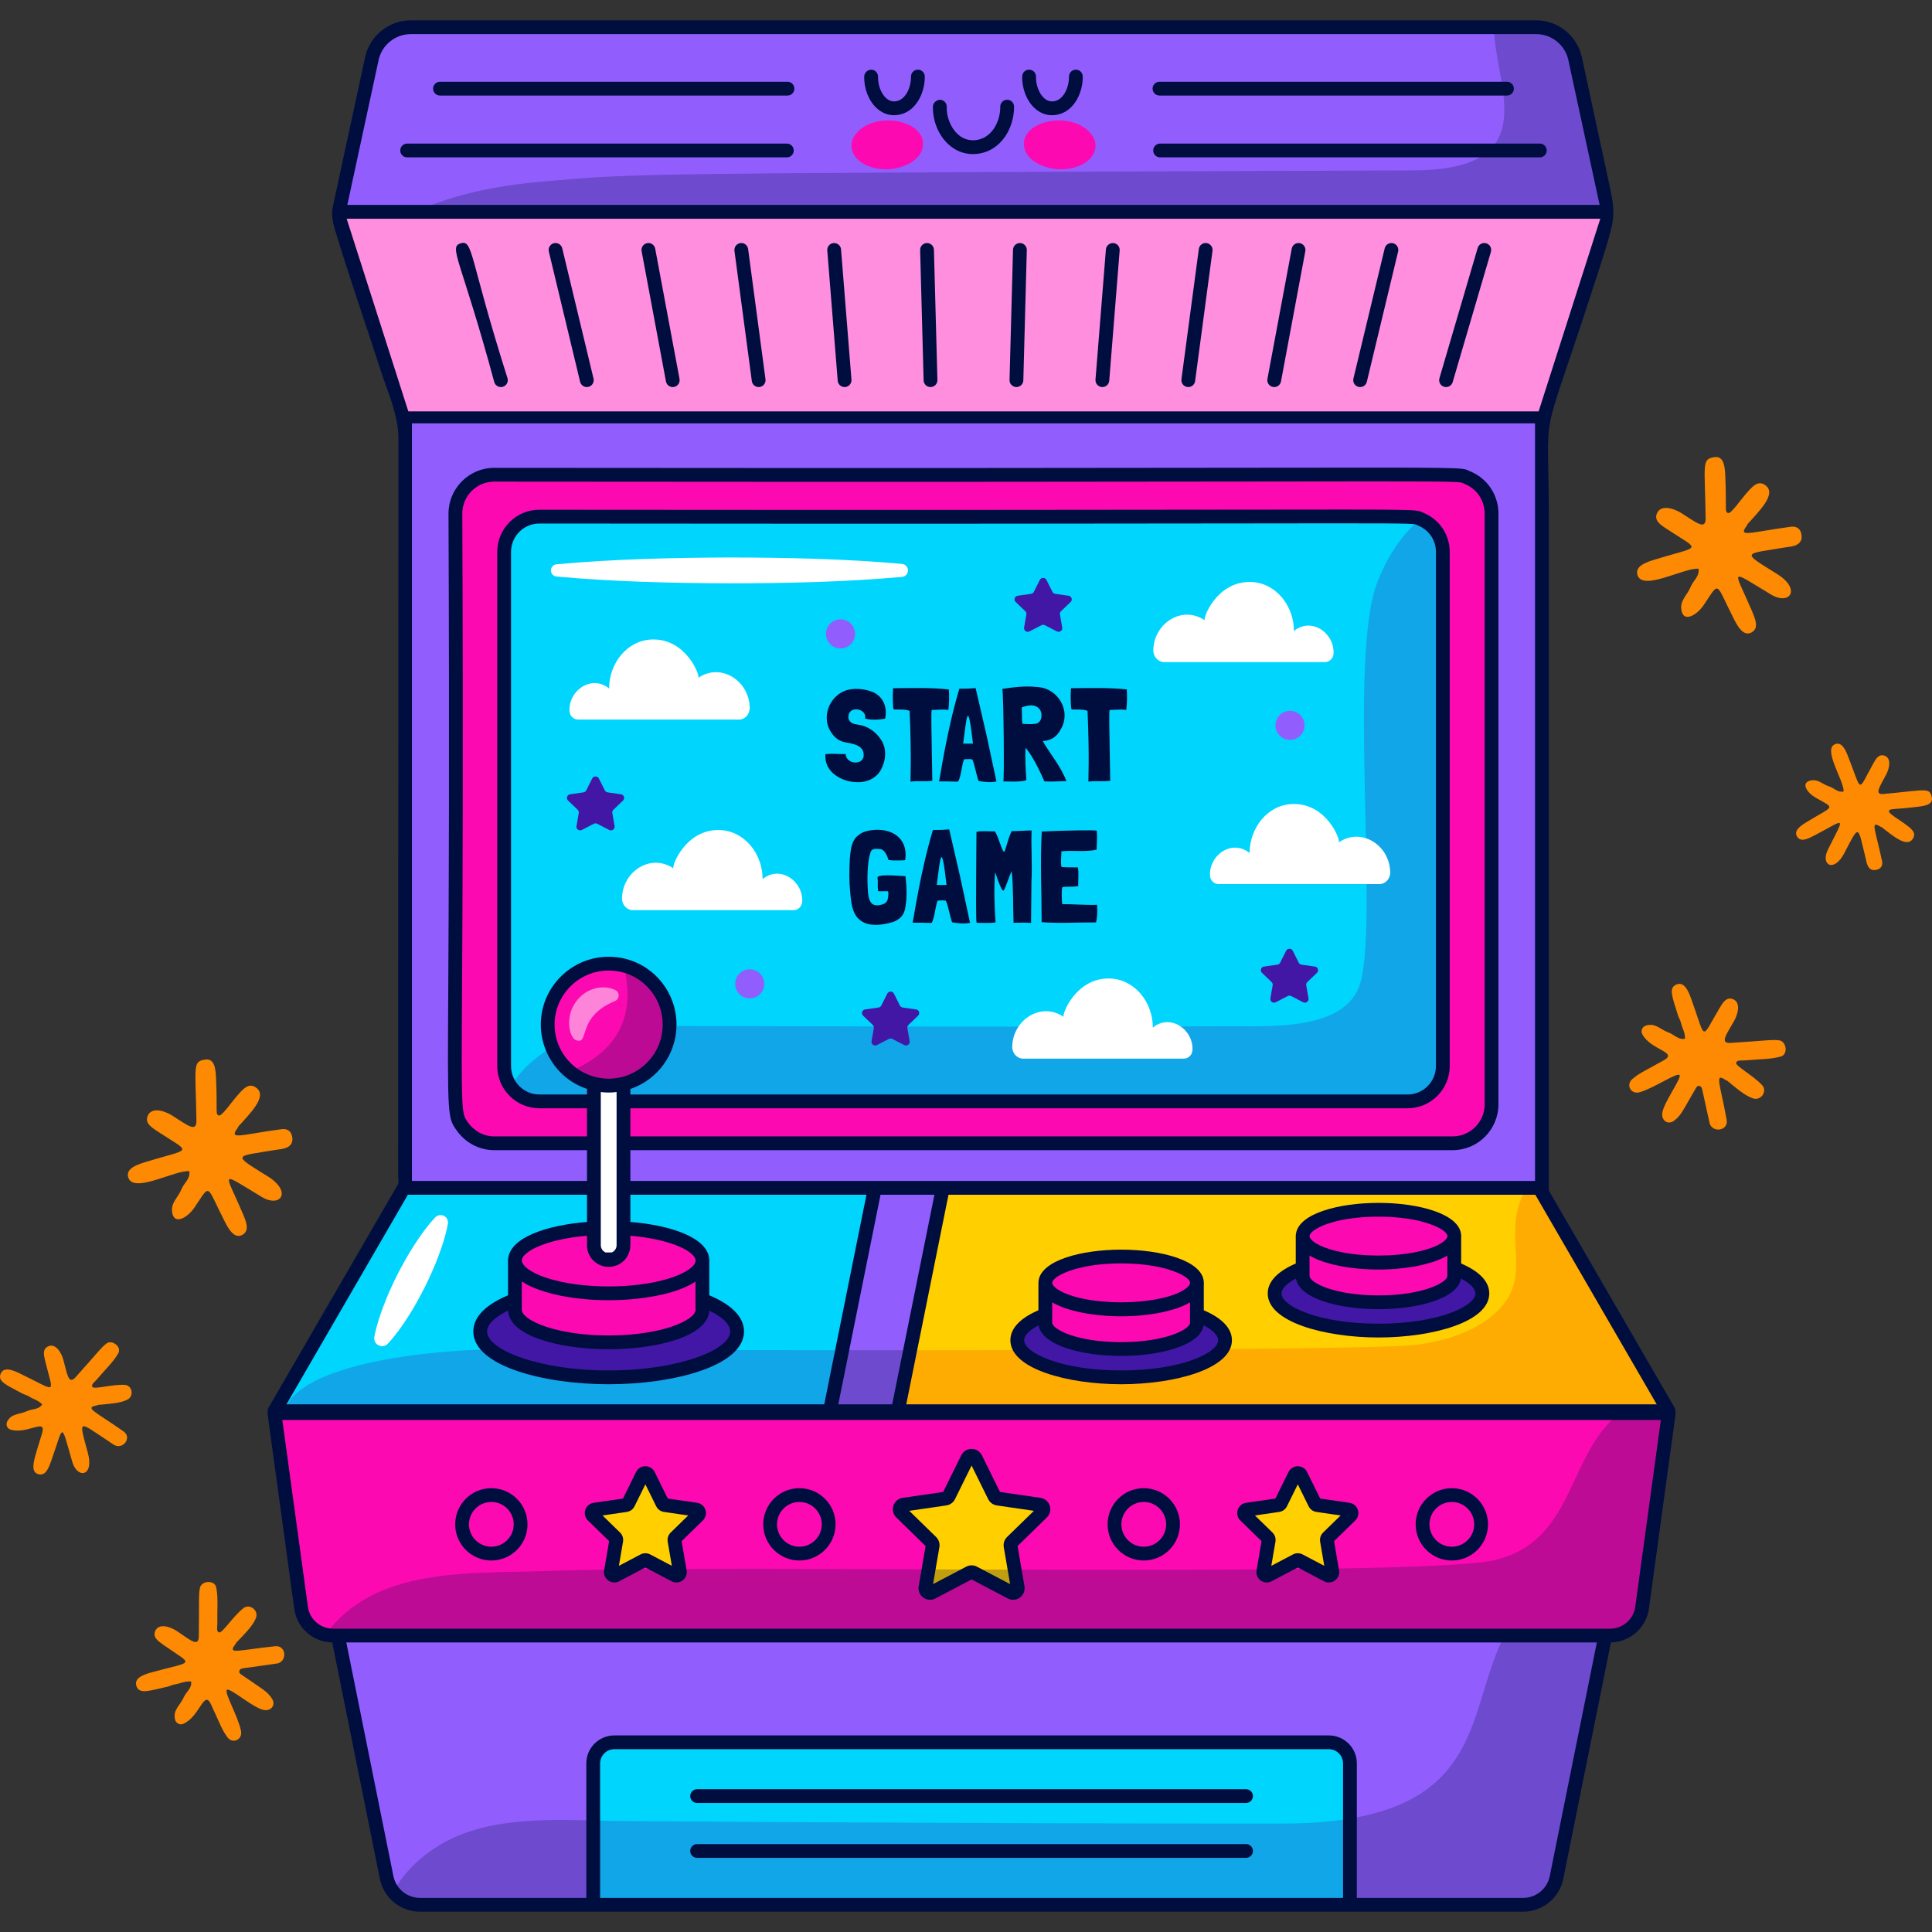 <?xml version="1.0" encoding="UTF-8"?>
<!-- Generator: Adobe Illustrator 25.3.1, SVG Export Plug-In . SVG Version: 6.00 Build 0)  -->
<svg xmlns="http://www.w3.org/2000/svg" xmlns:xlink="http://www.w3.org/1999/xlink" version="1.1" id="Capa_1" x="0px" y="0px" viewBox="0 0 512 512" style="enable-background:new 0 0 512 512;" xml:space="preserve" width="512" height="512">
<rect x="0" y="0" width="512" height="512" fill="#333333" stroke="none"/>
<g>
	<g>
		<g>
			<g>
				<polygon style="fill:#FFCF00;" points="442.218,373.988 72.742,373.988 107.036,314.791 407.925,314.791 408.625,315.992           "/>
				<g>
					<polygon style="fill:#915EFD;" points="241.204,357.828 249.866,314.79 107.039,314.79 72.732,373.987 237.935,373.987             "/>
					<polygon style="fill:#915EFD;" points="407.925,314.782 408.625,315.992 408.625,111.277 107.336,111.277 107.336,314.782             "/>
					<path style="fill:#915EFD;" d="M102.469,497.573c0.291,1.392,0.894,2.681,1.725,3.741c1.642,2.141,4.239,3.47,7.086,3.47h292.4       c4.281,0,7.959-3.013,8.812-7.211l12.968-64.34H89.501L102.469,497.573z"/>
					<path style="fill:#915EFD;" d="M417.414,15.523c-1.041-4.845-5.345-8.308-10.29-8.308H108.837       c-4.945,0-9.249,3.463-10.29,8.308l-8.768,40.619h336.403L417.414,15.523z"/>
				</g>
				<g>
					<polygon style="fill:#00D5FE;" points="223.193,357.828 231.856,314.79 107.039,314.79 72.732,373.987 219.925,373.987             "/>
					<path style="fill:#00D5FE;" d="M352.17,461.731H162.807c-3.108,0-5.6,2.491-5.6,5.577v37.484h200.539v-37.484       C357.747,464.222,355.256,461.731,352.17,461.731z"/>
					<path style="fill:#00D5FE;" d="M384.75,396.209c-4.284,0-7.757,3.473-7.757,7.758c0,4.284,3.473,7.757,7.757,7.757       c4.284,0,7.758-3.473,7.758-7.757C392.508,399.682,389.034,396.209,384.75,396.209z"/>
					<path style="fill:#00D5FE;" d="M303.111,411.724c4.284,0,7.758-3.473,7.758-7.757c0-4.284-3.473-7.758-7.758-7.758       c-4.284,0-7.758,3.473-7.758,7.758C295.354,408.251,298.827,411.724,303.111,411.724z"/>
					<path style="fill:#00D5FE;" d="M204.091,403.966c0,4.284,3.473,7.757,7.758,7.757c4.284,0,7.757-3.473,7.757-7.757       c0-4.284-3.473-7.758-7.757-7.758C207.565,396.209,204.091,399.682,204.091,403.966z"/>
					<path style="fill:#00D5FE;" d="M130.21,396.209c-4.284,0-7.758,3.473-7.758,7.758c0,4.284,3.473,7.757,7.758,7.757       c4.284,0,7.757-3.473,7.757-7.757C137.968,399.682,134.495,396.209,130.21,396.209z"/>
				</g>
				<g>
					<path style="fill:#FC09B2;" d="M229.334,43.661c5.987,2.945,13.59,0.106,14.947-3.755c2.791-7.944-12.832-11.183-17.802-3.979       C224.788,38.377,225.578,41.813,229.334,43.661z"/>
					<path style="fill:#FC09B2;" d="M286.627,43.661c3.756-1.847,4.546-5.283,2.855-7.735c-4.97-7.204-20.593-3.964-17.802,3.979       C273.037,43.767,280.64,46.606,286.627,43.661z"/>
					<path style="fill:#FC09B2;" d="M72.723,374.488l7.067,51.589c0.28,2.082,1.301,3.904,2.763,5.185       c1.041,0.941,2.302,1.602,3.704,1.942c0.641,0.16,1.301,0.24,1.982,0.24h338.485c4.264,0,7.868-3.143,8.448-7.367l7.067-51.589       H72.723z"/>
				</g>
				<polygon style="fill:#FF8EDE;" points="426.603,56.122 409.086,110.855 106.875,110.855 106.375,109.273 89.358,56.122     "/>
				<g>
					<path style="fill:#FFCF00;" d="M258.581,386.482l4.933,9.995c0.179,0.362,0.525,0.613,0.924,0.672l11.03,1.603       c1.007,0.146,1.409,1.384,0.681,2.094l-7.981,7.78c-0.289,0.282-0.422,0.689-0.353,1.087l1.884,10.986       c0.172,1.003-0.881,1.768-1.781,1.294l-9.866-5.187c-0.358-0.188-0.785-0.188-1.143,0l-9.866,5.187       c-0.901,0.474-1.954-0.291-1.781-1.294l1.884-10.986c0.068-0.398-0.064-0.804-0.353-1.087l-7.982-7.78       c-0.729-0.71-0.326-1.948,0.681-2.094l11.03-1.603c0.4-0.058,0.746-0.309,0.924-0.672l4.933-9.995       C256.83,385.569,258.131,385.569,258.581,386.482z"/>
					<path style="fill:#FFCF00;" d="M344.753,390.9l3.686,7.469c0.134,0.271,0.392,0.458,0.691,0.502l8.243,1.198       c0.752,0.109,1.053,1.034,0.508,1.565l-5.965,5.814c-0.216,0.211-0.315,0.514-0.264,0.812l1.408,8.21       c0.129,0.75-0.658,1.321-1.331,0.967l-7.372-3.876c-0.267-0.14-0.587-0.14-0.854,0l-7.373,3.876       c-0.673,0.354-1.46-0.218-1.331-0.967l1.408-8.21c0.051-0.298-0.048-0.601-0.264-0.812l-5.964-5.814       c-0.545-0.531-0.244-1.456,0.508-1.565l8.243-1.198c0.299-0.044,0.557-0.231,0.691-0.502l3.686-7.469       C343.444,390.218,344.417,390.218,344.753,390.9z"/>
					<path style="fill:#FFCF00;" d="M171.852,390.9l3.686,7.469c0.134,0.271,0.392,0.458,0.691,0.502l8.243,1.198       c0.753,0.109,1.053,1.034,0.508,1.565l-5.964,5.814c-0.216,0.211-0.315,0.514-0.264,0.812l1.408,8.21       c0.129,0.75-0.658,1.321-1.331,0.967l-7.373-3.876c-0.267-0.14-0.586-0.14-0.854,0l-7.373,3.876       c-0.673,0.354-1.46-0.218-1.331-0.967l1.408-8.21c0.051-0.298-0.048-0.601-0.264-0.812l-5.965-5.814       c-0.545-0.531-0.244-1.456,0.508-1.565l8.243-1.198c0.299-0.044,0.557-0.231,0.691-0.502l3.686-7.469       C170.543,390.218,171.516,390.218,171.852,390.9z"/>
				</g>
				<g style="opacity:0.5;">
					<path style="fill:#FD8A02;" d="M442.223,373.987H237.935l3.268-16.159c62.1-0.023,125.891-0.412,133.937-1.417       c7.611-0.937,16.159-3.497,21.828-9.097c7.977-7.862,3.245-16.137,4.982-25.667c0.526-2.88,1.531-5.12,2.903-6.857h3.063       l0.708,1.212L442.223,373.987z"/>
				</g>
				<path style="fill:#FFFFFF;" d="M118.698,324.33c-0.568,3.029-1.497,5.875-2.553,8.657c-1.033,2.794-2.281,5.479-3.57,8.144      c-1.358,2.63-2.762,5.236-4.379,7.735c-1.594,2.51-3.318,4.955-5.407,7.215c-0.782,0.847-2.102,0.899-2.949,0.117      c-0.549-0.507-0.763-1.243-0.633-1.927c0.581-3.022,1.526-5.861,2.601-8.633c1.052-2.784,2.318-5.46,3.629-8.113      c1.38-2.619,2.802-5.216,4.437-7.705c1.613-2.501,3.353-4.937,5.455-7.191c0.74-0.794,1.984-0.837,2.777-0.097      C118.614,323.004,118.812,323.695,118.698,324.33z"/>
				<g style="opacity:0.25;">
					<g>
						<path style="fill:#4217A6;" d="M357.747,481.936v22.856H157.208v-22.353c2.537,0.068,5.051,0.137,7.497,0.159        c94.761,0.663,145.913,0.663,175.077,0.663C346.707,483.262,352.627,482.805,357.747,481.936z"/>
					</g>
					<g>
						<path style="fill:#4217A6;" d="M223.193,357.828l-3.269,16.159H75.36c3.725-12.776,39.541-16.662,61.003-16.479        C155.951,357.668,188.406,357.805,223.193,357.828z"/>
					</g>
				</g>
				<g style="opacity:0.25;">
					<g>
						<path style="fill:#000E3F;" d="M426.182,56.142H110.159c11.171-5.205,23.242-7.167,35.614-8.208        c23.383-1.981,19.278-1.981,228.86-2.782c35.234-0.14,21.32-22.762,21.3-37.936h11.191c4.945,0,9.249,3.463,10.29,8.308        L426.182,56.142z"/>
					</g>
					<g>
						<path style="fill:#000E3F;" d="M425.469,433.229l-12.982,64.34c-0.846,4.206-4.525,7.222-8.799,7.222h-45.941v-22.856        c35.632-5.873,31.472-30.512,41.072-48.706H425.469z"/>
					</g>
					<g>
						<path style="fill:#000E3F;" d="M157.208,482.439v22.353H111.29c-2.857,0-5.463-1.348-7.086-3.474        c3.931-7.154,11.154-12.685,18.902-15.496C133.62,481.959,145.802,482.188,157.208,482.439z"/>
					</g>
					<g>
						<path style="fill:#000E3F;" d="M442.238,374.488l-7.067,51.589c-0.581,4.224-4.184,7.367-8.448,7.367H88.237        c-0.681,0-1.341-0.08-1.982-0.24c13.153-18.138,38.337-16.116,59.077-16.877c48.807-1.822,231.503,1.962,251.161-2.963        c20.78-5.225,18.838-27.586,32.311-38.497c0.16-0.12,0.32-0.26,0.48-0.38H442.238z"/>
					</g>
					<g>
						<polygon style="fill:#000E3F;" points="241.204,357.828 237.935,373.987 219.925,373.987 223.193,357.828       "/>
					</g>
				</g>
			</g>
			<g>
				<path style="fill:#000E3F;" d="M444.004,374.145c0.033-0.37-0.011-0.742-0.203-1.075l-33.347-57.57      c-0.008-28.349,0.001-157.395,0.007-177.177c0.011-33.356-2.77-17.319,11.107-60.169c1.837-5.674,3.804-11.343,5.311-17.117      c1.117-4.282,0.702-7.084-0.203-11.279c-1.634-7.568-5.847-27.085-7.289-33.764c-0.062-0.285-0.123-0.571-0.185-0.856      c-1.213-5.652-6.293-9.752-12.078-9.752H108.838c-5.784,0-10.863,4.1-12.079,9.75c0,0-8.474,39.252-8.555,39.631      c-0.588,2.722,0.295,5.246,1.093,7.854c3.636,11.865,7.723,23.6,11.54,35.408c1.938,5.995,4.782,11.988,4.751,18.317      c-0.014,2.758-0.083,189.619-0.081,195.373c0,0.418,0.237,1.73,0.001,2.099c-0.015,0.022-0.041,0.031-0.055,0.054l-7.967,13.753      L71.149,373.07c-0.198,0.343-0.236,0.727-0.195,1.108c-0.032,0.184-0.069,0.369-0.043,0.557l7.065,51.585      c0.332,2.46,1.528,4.703,3.349,6.299c1.276,1.152,2.789,1.948,4.484,2.359c0.722,0.181,1.474,0.269,2.234,0.283l12.635,62.687      c0.345,1.647,1.062,3.201,2.064,4.48c2.01,2.62,5.202,4.185,8.538,4.185H403.68c5.124,0,9.583-3.649,10.604-8.678l12.632-62.68      c5.063-0.097,9.374-3.893,10.065-8.93l7.068-51.589C444.077,374.536,444.041,374.339,444.004,374.145z M247.632,316.618      L236.44,372.16h-14.281l11.193-55.542H247.632z M249.866,312.962h-18.01H109.164V112.185h297.634v200.777H249.866z       M108.092,316.618h121.53L218.43,372.16H75.915l24.699-42.638L108.092,316.618z M240.169,372.16l11.193-55.542h155.511      l32.172,55.542H240.169z M100.335,15.907c0.855-3.978,4.431-6.864,8.503-6.864h298.286c4.072,0,7.648,2.886,8.502,6.866      l8.287,38.384H92.048L100.335,15.907z M91.871,57.969h332.22l-16.34,51.058H108.215L91.871,57.969z M355.919,502.957H159.035      v-35.648c0-2.067,1.692-3.75,3.772-3.75H352.17c2.067,0,3.749,1.683,3.749,3.75V502.957z M410.699,497.209      c-0.676,3.33-3.628,5.748-7.02,5.748h-44.105v-35.648c0-4.084-3.321-7.406-7.405-7.406H162.807      c-4.096,0-7.428,3.321-7.428,7.406v35.648h-44.098c-2.206,0-4.312-1.031-5.648-2.772c-0.668-0.853-1.144-1.884-1.371-2.973      l-12.484-61.939h331.404L410.699,497.209z M433.359,425.829c-0.453,3.299-3.306,5.788-6.636,5.788H88.237      c-0.528,0-1.045-0.063-1.551-0.19c-1.11-0.27-2.089-0.781-2.928-1.54c-1.177-1.031-1.944-2.471-2.157-4.058l-6.782-49.513      h365.324L433.359,425.829z"/>
				<path style="fill:#000E3F;" d="M330.217,474.152H184.744c-1.01,0-1.828,0.819-1.828,1.828c0,1.009,0.818,1.828,1.828,1.828      h145.473c1.01,0,1.828-0.819,1.828-1.828C332.045,474.972,331.227,474.152,330.217,474.152z"/>
				<path style="fill:#000E3F;" d="M330.217,488.701H184.744c-1.01,0-1.828,0.819-1.828,1.828c0,1.009,0.818,1.828,1.828,1.828      h145.473c1.01,0,1.828-0.819,1.828-1.828C332.045,489.52,331.227,488.701,330.217,488.701z"/>
				<path style="fill:#000E3F;" d="M245.29,409.714l-1.83,10.676c-0.197,1.154,0.268,2.299,1.216,2.988      c0.948,0.688,2.18,0.777,3.218,0.232l9.587-5.04l9.586,5.04c0.451,0.237,0.939,0.355,1.424,0.355      c0.63,0,1.258-0.199,1.794-0.587c0.948-0.69,1.414-1.834,1.216-2.988l-1.83-10.676l7.756-7.56      c0.839-0.819,1.135-2.022,0.771-3.136c-0.364-1.114-1.309-1.909-2.466-2.076l-10.719-1.558l-4.792-9.712      c-0.518-1.049-1.567-1.703-2.739-1.703h-0.001c-1.172,0-2.222,0.652-2.741,1.703l-4.792,9.712l-10.715,1.558      c-1.16,0.167-2.106,0.962-2.47,2.076c-0.364,1.114-0.068,2.317,0.772,3.138L245.29,409.714z M250.785,398.957      c0.995-0.145,1.855-0.77,2.3-1.67l4.394-8.904l4.397,8.908c0.446,0.897,1.307,1.52,2.299,1.665l9.825,1.429l-7.113,6.933      c-0.718,0.703-1.045,1.714-0.875,2.701l1.678,9.788l-8.791-4.623c-0.892-0.464-1.954-0.466-2.841,0.002l-8.789,4.621      l1.679-9.788c0.17-0.986-0.157-1.998-0.878-2.705l-7.11-6.928L250.785,398.957z"/>
				<path style="fill:#000E3F;" d="M334.325,408.423l-1.327,7.736c-0.179,1.038,0.239,2.067,1.091,2.687      c0.481,0.348,1.045,0.527,1.611,0.527c0.437,0,0.876-0.105,1.281-0.319l6.948-3.652l6.947,3.652      c0.932,0.491,2.04,0.415,2.892-0.208c0.853-0.618,1.272-1.647,1.095-2.687l-1.328-7.736l5.622-5.482      c0.753-0.734,1.02-1.812,0.694-2.815c-0.325-1-1.174-1.716-2.215-1.868l-7.77-1.129l-3.475-7.04      c-0.465-0.942-1.407-1.529-2.46-1.529c-0.001,0-0.001,0-0.002,0c-1.051,0-1.994,0.585-2.462,1.529l-3.474,7.04l-7.769,1.129      c-1.041,0.152-1.891,0.868-2.217,1.871c-0.326,1-0.059,2.078,0.694,2.815L334.325,408.423z M338.988,400.681      c0.898-0.127,1.674-0.69,2.074-1.502l2.869-5.814l2.866,5.805c0.399,0.819,1.176,1.384,2.071,1.511l6.416,0.933l-4.638,4.522      c-0.651,0.629-0.947,1.54-0.795,2.435l1.096,6.388l-5.738-3.016c-0.804-0.422-1.76-0.422-2.555,0l-5.74,3.016l1.096-6.388      c0.153-0.895-0.143-1.806-0.789-2.433l-4.644-4.524L338.988,400.681z"/>
				<path style="fill:#000E3F;" d="M384.75,413.553c5.286,0,9.586-4.301,9.586-9.586c0-5.286-4.3-9.585-9.586-9.585      c-5.285,0-9.586,4.299-9.586,9.585C375.164,409.252,379.464,413.553,384.75,413.553z M384.75,398.038      c3.269,0,5.929,2.661,5.929,5.928c0,3.27-2.66,5.93-5.929,5.93c-3.269,0-5.929-2.66-5.929-5.93      C378.82,400.699,381.481,398.038,384.75,398.038z"/>
				<path style="fill:#000E3F;" d="M303.111,413.553c5.285,0,9.585-4.301,9.585-9.586c0-5.286-4.3-9.585-9.585-9.585      c-5.286,0-9.586,4.299-9.586,9.585C293.525,409.252,297.825,413.553,303.111,413.553z M303.111,398.038      c3.269,0,5.929,2.661,5.929,5.928c0,3.27-2.66,5.93-5.929,5.93c-3.269,0-5.929-2.66-5.929-5.93      C297.182,400.699,299.842,398.038,303.111,398.038z"/>
				<path style="fill:#000E3F;" d="M161.425,408.423l-1.328,7.738c-0.177,1.038,0.242,2.067,1.095,2.685      c0.481,0.351,1.044,0.527,1.609,0.527c0.436,0,0.876-0.105,1.28-0.319l6.948-3.652l6.947,3.652      c0.932,0.491,2.041,0.415,2.892-0.208c0.853-0.618,1.272-1.647,1.095-2.687l-1.328-7.736l5.622-5.482      c0.753-0.734,1.02-1.812,0.694-2.815c-0.325-1-1.174-1.716-2.215-1.868l-7.77-1.129l-3.474-7.04c0,0,0,0-0.001,0      c-0.467-0.944-1.41-1.529-2.461-1.529c-1.052,0-1.995,0.585-2.463,1.529l-3.474,7.04l-7.77,1.129      c-1.041,0.152-1.89,0.868-2.215,1.868c-0.326,1.002-0.059,2.08,0.694,2.817L161.425,408.423z M166.086,400.681      c0.899-0.127,1.674-0.69,2.074-1.502l2.87-5.814l2.868,5.812c0.401,0.815,1.176,1.377,2.068,1.504l6.416,0.933l-4.638,4.522      c-0.649,0.627-0.945,1.536-0.795,2.435l1.096,6.388l-5.736-3.016c-0.801-0.42-1.758-0.42-2.557,0l-5.739,3.016l1.097-6.395      c0.15-0.893-0.147-1.801-0.791-2.426l-4.643-4.524L166.086,400.681z"/>
				<path style="fill:#000E3F;" d="M211.849,413.553c5.285,0,9.586-4.301,9.586-9.586c0-5.286-4.3-9.585-9.586-9.585      s-9.586,4.299-9.586,9.585C202.263,409.252,206.563,413.553,211.849,413.553z M211.849,398.038c3.269,0,5.929,2.661,5.929,5.928      c0,3.27-2.661,5.93-5.929,5.93c-3.269,0-5.93-2.66-5.93-5.93C205.919,400.699,208.58,398.038,211.849,398.038z"/>
				<path style="fill:#000E3F;" d="M130.211,413.553c5.285,0,9.585-4.301,9.585-9.586c0-5.286-4.3-9.585-9.585-9.585      c-5.285,0-9.586,4.299-9.586,9.585C120.625,409.252,124.925,413.553,130.211,413.553z M130.211,398.038      c3.269,0,5.929,2.661,5.929,5.928c0,3.27-2.66,5.93-5.929,5.93c-3.269,0-5.929-2.66-5.929-5.93      C124.281,400.699,126.942,398.038,130.211,398.038z"/>
				<path style="fill:#000E3F;" d="M130.988,101.264c0.234,0.797,0.963,1.312,1.753,1.312c0.171,0,0.344-0.022,0.515-0.074      c0.97-0.283,1.524-1.301,1.24-2.27c-10.212-32.195-9.066-36.738-12.401-35.755C118.758,65.453,122.175,68.647,130.988,101.264z"/>
				<path style="fill:#000E3F;" d="M153.734,101.175c0.201,0.839,0.951,1.402,1.777,1.402c0.141,0,0.285-0.016,0.429-0.049      c0.981-0.236,1.586-1.223,1.35-2.205L149,65.806c-0.234-0.982-1.212-1.585-2.205-1.353c-0.981,0.237-1.586,1.223-1.35,2.205      L153.734,101.175z"/>
				<path style="fill:#000E3F;" d="M178.281,102.577c0.111,0,0.224-0.009,0.338-0.031c0.992-0.185,1.647-1.141,1.462-2.132      l-6.448-34.516c-0.185-0.993-1.135-1.659-2.134-1.462c-0.992,0.185-1.647,1.141-1.462,2.132l6.449,34.516      C176.651,101.963,177.418,102.577,178.281,102.577z"/>
				<path style="fill:#000E3F;" d="M201.051,102.577c0.08,0,0.162-0.004,0.244-0.016c1.001-0.134,1.704-1.053,1.57-2.053      l-4.605-34.516c-0.134-1.002-1.052-1.719-2.054-1.571c-1.001,0.134-1.704,1.053-1.57,2.053l4.605,34.516      C199.364,101.909,200.148,102.577,201.051,102.577z"/>
				<path style="fill:#000E3F;" d="M223.822,102.577c0.049,0,0.098-0.002,0.148-0.004c1.007-0.083,1.757-0.962,1.676-1.969      l-2.763-34.516c-0.08-1.009-0.962-1.732-1.969-1.678c-1.007,0.083-1.757,0.962-1.676,1.969l2.763,34.516      C222.078,101.851,222.879,102.577,223.822,102.577z"/>
				<path style="fill:#000E3F;" d="M246.595,102.577c0.016,0,0.033,0,0.05,0c1.009-0.027,1.806-0.868,1.779-1.877l-0.922-34.516      c-0.028-1.011-0.867-1.788-1.877-1.779c-1.009,0.027-1.806,0.868-1.779,1.877l0.922,34.516      C244.794,101.791,245.608,102.577,246.595,102.577z"/>
				<path style="fill:#000E3F;" d="M269.317,102.577c0.017,0,0.034,0,0.05,0c0.986,0,1.8-0.786,1.827-1.779l0.921-34.516      c0.027-1.009-0.77-1.85-1.779-1.877c-1.029-0.011-1.85,0.768-1.877,1.779l-0.921,34.516      C267.511,101.708,268.308,102.55,269.317,102.577z"/>
				<path style="fill:#000E3F;" d="M291.991,102.572c0.05,0.002,0.099,0.004,0.149,0.004c0.943,0,1.744-0.725,1.82-1.683      l2.763-34.516c0.08-1.007-0.67-1.886-1.676-1.969c-0.996-0.036-1.888,0.672-1.969,1.678l-2.763,34.516      C290.234,101.61,290.984,102.489,291.991,102.572z"/>
				<path style="fill:#000E3F;" d="M314.665,102.561c0.083,0.011,0.164,0.016,0.244,0.016c0.903,0,1.687-0.667,1.81-1.587      l4.606-34.516c0.134-1-0.569-1.92-1.57-2.053c-1.01-0.147-1.922,0.569-2.054,1.571l-4.606,34.516      C312.961,101.507,313.664,102.427,314.665,102.561z"/>
				<path style="fill:#000E3F;" d="M337.343,102.545c0.114,0.022,0.227,0.031,0.338,0.031c0.863,0,1.63-0.614,1.796-1.493      l6.447-34.516c0.185-0.991-0.47-1.946-1.462-2.132c-0.993-0.194-1.946,0.469-2.134,1.462l-6.447,34.516      C335.695,101.405,336.35,102.36,337.343,102.545z"/>
				<path style="fill:#000E3F;" d="M360.021,102.527c0.144,0.033,0.288,0.049,0.428,0.049c0.826,0,1.576-0.562,1.777-1.402      l8.291-34.516c0.235-0.982-0.37-1.969-1.35-2.205c-0.987-0.232-1.97,0.371-2.205,1.353l-8.291,34.516      C358.435,101.304,359.039,102.291,360.021,102.527z"/>
				<path style="fill:#000E3F;" d="M382.705,102.503c0.172,0.051,0.345,0.074,0.516,0.074c0.79,0,1.519-0.515,1.753-1.312      l10.132-34.516c0.284-0.969-0.27-1.986-1.24-2.27c-0.968-0.286-1.984,0.27-2.269,1.239l-10.132,34.516      C381.181,101.202,381.735,102.22,382.705,102.503z"/>
				<path style="fill:#000E3F;" d="M257.828,40.836c0.332,0,0.666-0.018,1.003-0.051c6.499-0.647,9.953-6.942,9.905-12.535      c-0.008-1.005-0.825-1.813-1.828-1.813c-0.004,0-0.01,0-0.016,0c-1.01,0.009-1.821,0.835-1.812,1.844      c0.033,3.975-2.271,8.433-6.61,8.866c-1.773,0.163-3.357-0.375-4.713-1.638c-1.816-1.692-2.941-4.516-2.865-7.192      c0.028-1.009-0.767-1.85-1.777-1.879c-0.91,0.034-1.851,0.766-1.879,1.777c-0.106,3.736,1.439,7.558,4.029,9.97      C253.139,39.93,255.391,40.836,257.828,40.836z"/>
				<path style="fill:#000E3F;" d="M278.814,30.535c0.256,0,0.513-0.015,0.773-0.045c4.826-0.542,7.394-5.667,7.359-10.212      c-0.007-1.004-0.825-1.815-1.828-1.815c-0.005,0-0.009,0-0.014,0c-1.01,0.007-1.822,0.833-1.815,1.841      c0.022,2.991-1.51,6.259-4.11,6.551c-0.926,0.103-1.762-0.196-2.513-0.884c-1.32-1.212-2.17-3.475-2.115-5.634      c0.026-1.011-0.772-1.85-1.782-1.875c-1.01-0.042-1.848,0.772-1.874,1.781c-0.083,3.252,1.182,6.48,3.299,8.422      C275.535,29.897,277.119,30.535,278.814,30.535z"/>
				<path style="fill:#000E3F;" d="M236.948,30.535c0.256,0,0.513-0.015,0.773-0.045c4.827-0.542,7.395-5.667,7.36-10.212      c-0.007-1.004-0.825-1.815-1.828-1.815c-0.005,0-0.009,0-0.013,0c-1.01,0.007-1.823,0.833-1.815,1.841      c0.022,2.991-1.51,6.259-4.111,6.551c-0.918,0.103-1.761-0.196-2.512-0.884c-1.32-1.21-2.171-3.475-2.116-5.636      c0.026-1.009-0.772-1.848-1.782-1.873c-0.958,0.018-1.848,0.772-1.874,1.783c-0.081,3.252,1.183,6.479,3.3,8.419      C233.67,29.897,235.254,30.535,236.948,30.535z"/>
				<path style="fill:#000E3F;" d="M307.271,25.321h92.088c1.01,0,1.828-0.819,1.828-1.828c0-1.009-0.818-1.828-1.828-1.828h-92.088      c-1.01,0-1.828,0.819-1.828,1.828C305.443,24.502,306.261,25.321,307.271,25.321z"/>
				<path style="fill:#000E3F;" d="M305.611,39.876c0,1.009,0.818,1.828,1.828,1.828h100.629c1.01,0,1.828-0.819,1.828-1.828      c0-1.009-0.818-1.828-1.828-1.828H307.439C306.429,38.048,305.611,38.868,305.611,39.876z"/>
				<path style="fill:#000E3F;" d="M116.601,25.321h92.09c1.01,0,1.828-0.819,1.828-1.828c0-1.009-0.818-1.828-1.828-1.828h-92.09      c-1.01,0-1.828,0.819-1.828,1.828C114.773,24.502,115.591,25.321,116.601,25.321z"/>
				<path style="fill:#000E3F;" d="M107.894,41.704h100.629c1.01,0,1.828-0.819,1.828-1.828c0-1.009-0.818-1.828-1.828-1.828      H107.894c-1.01,0-1.828,0.819-1.828,1.828C106.066,40.885,106.884,41.704,107.894,41.704z"/>
			</g>
		</g>
		<g>
			<g>
				<path style="fill:#FC09B2;" d="M395.279,136.115v156.537c0,5.694-4.614,10.331-10.308,10.331H130.993      c-3.489,0-6.55-1.733-8.418-4.389c-3.591-5.013-1.186,0.008-1.891-162.479c0-5.694,4.614-10.308,10.308-10.308      c268.774,0.26,254.373-0.647,257.759,0.72C392.578,128.035,395.279,131.749,395.279,136.115z"/>
				<path style="fill:#00D5FE;" d="M382.362,146.25v136.268c0,5.159-4.18,9.359-9.339,9.359H142.94      c-5.218,0-9.339-4.283-9.339-9.359V146.25c0-5.158,4.18-9.338,9.339-9.338c244.438,0.236,230.442-0.586,233.509,0.653      C379.915,138.931,382.362,142.295,382.362,146.25z"/>
				<g style="opacity:0.25;">
					<path style="fill:#4217A6;" d="M382.362,146.25v136.268c0,5.159-4.18,9.359-9.339,9.359H142.94c-3.16,0-5.933-1.57-7.626-3.976       c2.977-4.771,7.565-8.747,12.642-11.174c10.093-4.792,21.695-4.853,32.849-4.833c48.427,0.102,96.935,0.347,145.301,0.061       c10.297-0.061,30.83,1.346,34.439-11.602c4.812-17.25-3.303-86.332,4.486-106.131c2.916-7.422,6.851-12.887,11.419-16.659       C379.915,138.931,382.362,142.295,382.362,146.25z"/>
				</g>
				<path style="fill:#FFFFFF;" d="M147.474,149.547c15.263-1.401,30.525-1.736,45.788-1.81c15.262,0.032,30.525,0.332,45.788,1.707      c0.95,0.086,1.651,0.925,1.565,1.875c-0.076,0.845-0.749,1.492-1.565,1.565c-15.263,1.375-30.525,1.675-45.788,1.707      c-15.263-0.074-30.525-0.409-45.788-1.81c-0.893-0.082-1.551-0.872-1.469-1.766      C146.078,150.224,146.709,149.617,147.474,149.547z"/>
				<g>
					<path style="fill:#FFFFFF;" d="M185.037,179.643c0.609-0.42-3.102-10.401-12.162-10.176       c-6.769,0.168-11.448,6.452-11.448,12.896v0.101c-4.632-3.776-10.795,0.505-10.502,6c0.068,1.268,1.099,2.232,2.273,2.232       h42.621c1.604,0,2.899-1.431,2.865-3.166C198.546,180.364,190.987,175.54,185.037,179.643z"/>
					<path style="fill:#FFFFFF;" d="M354.776,223.245c0.609-0.42-3.102-10.401-12.162-10.176       c-6.769,0.168-11.448,6.453-11.448,12.896v0.101c-4.632-3.776-10.795,0.505-10.502,6c0.068,1.268,1.099,2.232,2.273,2.232       h42.621c1.604,0,2.899-1.431,2.865-3.166C368.285,223.966,360.726,219.142,354.776,223.245z"/>
					<path style="fill:#FFFFFF;" d="M319.288,164.403c-0.609-0.42,3.102-10.401,12.162-10.176       c6.769,0.168,11.448,6.453,11.448,12.896v0.101c4.632-3.776,10.795,0.505,10.502,6c-0.068,1.268-1.099,2.232-2.273,2.232       h-42.621c-1.604,0-2.899-1.431-2.865-3.166C305.778,165.125,313.337,160.3,319.288,164.403z"/>
					<path style="fill:#FFFFFF;" d="M178.485,230.147c-0.609-0.42,3.102-10.401,12.161-10.176       c6.769,0.168,11.448,6.452,11.448,12.896v0.101c4.632-3.775,10.795,0.505,10.502,6c-0.068,1.268-1.099,2.232-2.273,2.232       h-42.621c-1.604,0-2.899-1.431-2.865-3.166C164.975,230.869,172.534,226.044,178.485,230.147z"/>
					<path style="fill:#FFFFFF;" d="M281.901,269.491c-0.609-0.42,3.102-10.401,12.161-10.176       c6.769,0.168,11.448,6.453,11.448,12.896v0.101c4.632-3.775,10.795,0.505,10.502,6c-0.068,1.268-1.099,2.232-2.273,2.232       h-42.621c-1.604,0-2.899-1.431-2.865-3.167C268.391,270.212,275.95,265.388,281.901,269.491z"/>
				</g>
				<g>
					<path style="fill:#4217A6;" d="M158.708,206.313l1.578,3.146c0.144,0.287,0.422,0.486,0.744,0.532l3.53,0.504       c0.811,0.116,1.134,1.096,0.548,1.658l-2.554,2.449c-0.233,0.223-0.339,0.545-0.284,0.86l0.603,3.457       c0.138,0.794-0.709,1.4-1.434,1.025l-3.157-1.632c-0.288-0.149-0.632-0.149-0.92,0l-3.157,1.632       c-0.725,0.375-1.572-0.231-1.434-1.025l0.603-3.457c0.055-0.315-0.051-0.637-0.284-0.86l-2.554-2.449       c-0.586-0.562-0.263-1.542,0.548-1.658l3.53-0.504c0.322-0.046,0.6-0.245,0.744-0.532l1.579-3.146       C157.298,205.59,158.345,205.59,158.708,206.313z"/>
					<path style="fill:#4217A6;" d="M277.331,153.693l1.579,3.146c0.144,0.287,0.422,0.486,0.744,0.532l3.53,0.504       c0.81,0.116,1.134,1.095,0.548,1.658l-2.554,2.449c-0.233,0.223-0.339,0.545-0.284,0.86l0.603,3.458       c0.138,0.794-0.709,1.399-1.434,1.024l-3.157-1.632c-0.288-0.149-0.632-0.149-0.92,0l-3.157,1.632       c-0.725,0.375-1.572-0.231-1.434-1.024l0.603-3.458c0.055-0.315-0.051-0.637-0.284-0.86l-2.554-2.449       c-0.587-0.562-0.263-1.542,0.548-1.658l3.53-0.504c0.322-0.046,0.6-0.245,0.744-0.532l1.578-3.146       C275.922,152.971,276.969,152.971,277.331,153.693z"/>
					<path style="fill:#4217A6;" d="M342.601,251.97l1.579,3.146c0.144,0.287,0.422,0.485,0.744,0.531l3.53,0.505       c0.811,0.116,1.134,1.095,0.548,1.658l-2.554,2.448c-0.233,0.223-0.339,0.545-0.284,0.86l0.603,3.458       c0.138,0.794-0.709,1.399-1.434,1.024l-3.157-1.632c-0.288-0.149-0.632-0.149-0.92,0l-3.157,1.632       c-0.725,0.375-1.572-0.231-1.434-1.024l0.603-3.458c0.055-0.315-0.051-0.637-0.284-0.86l-2.554-2.448       c-0.586-0.562-0.263-1.542,0.548-1.658l3.53-0.505c0.322-0.046,0.6-0.245,0.744-0.531l1.578-3.146       C341.192,251.247,342.239,251.247,342.601,251.97z"/>
					<path style="fill:#4217A6;" d="M236.902,263.326l1.579,3.146c0.144,0.287,0.422,0.486,0.744,0.532l3.53,0.504       c0.811,0.116,1.134,1.096,0.548,1.658l-2.554,2.449c-0.233,0.223-0.339,0.545-0.284,0.86l0.603,3.458       c0.138,0.794-0.709,1.399-1.434,1.024l-3.157-1.632c-0.288-0.149-0.632-0.149-0.92,0l-3.157,1.632       c-0.725,0.375-1.572-0.23-1.434-1.024l0.603-3.458c0.055-0.315-0.051-0.637-0.284-0.86l-2.554-2.449       c-0.587-0.562-0.263-1.542,0.548-1.658l3.53-0.504c0.322-0.046,0.6-0.245,0.744-0.532l1.578-3.146       C235.493,262.604,236.54,262.604,236.902,263.326z"/>
				</g>
				<g>
					<path style="fill:#915EFD;" d="M338.013,192.232c0,2.129,1.726,3.855,3.855,3.855c2.129,0,3.855-1.726,3.855-3.855       c0-2.129-1.726-3.855-3.855-3.855C339.739,188.377,338.013,190.103,338.013,192.232z"/>
					<path style="fill:#915EFD;" d="M194.83,260.735c0,2.129,1.726,3.855,3.855,3.855c2.129,0,3.855-1.726,3.855-3.855       c0-2.129-1.726-3.855-3.855-3.855C196.556,256.88,194.83,258.606,194.83,260.735z"/>
					<path style="fill:#915EFD;" d="M218.897,167.987c0,2.129,1.726,3.855,3.855,3.855c2.129,0,3.855-1.726,3.855-3.855       c0-2.129-1.726-3.855-3.855-3.855C220.623,164.132,218.897,165.858,218.897,167.987z"/>
				</g>
			</g>
			<g>
				<path style="fill:#000E3F;" d="M389.436,124.83l-0.257-0.116c-1.704-0.833-1.71-0.826-51.471-0.766      c-36.788,0.051-98.359,0.134-206.716,0.031c-6.693,0-12.137,5.444-12.137,12.145c0.283,65.325,0.065,103.481-0.066,126.279      c-0.194,33.787-0.194,33.787,2.289,37.242c2.274,3.234,5.981,5.165,9.913,5.165h253.978c6.693,0,12.137-5.453,12.137-12.158      V136.115C397.108,131.098,394.091,126.667,389.436,124.83z M393.451,292.652c0,4.687-3.804,8.502-8.481,8.502H130.993      c-2.744,0-5.332-1.35-7.042-3.779c-1.66-2.308-1.691-2.353-1.505-34.952c0.132-22.805,0.351-60.972,0.066-126.309      c0-4.676,3.804-8.479,8.478-8.479c108.362,0.109,169.934,0.023,206.723-0.029c44.286-0.062,48.92-0.069,49.861,0.393      c0.141,0.069,0.294,0.143,0.506,0.228c3.262,1.285,5.37,4.381,5.37,7.888V292.652z"/>
				<path style="fill:#000E3F;" d="M377.134,135.868l-0.213-0.098c-1.52-0.774-1.521-0.772-46.084-0.712      c-33.335,0.045-89.129,0.123-187.897,0.027c-6.158,0-11.167,5.009-11.167,11.167v136.268c0,6.169,5.008,11.187,11.167,11.187      h230.084c6.158,0,11.167-5.018,11.167-11.187V146.251C384.191,141.633,381.415,137.555,377.134,135.868z M380.535,282.519      c0,4.152-3.369,7.531-7.511,7.531H142.94c-4.142,0-7.511-3.379-7.511-7.531V146.251c0-4.14,3.369-7.511,7.509-7.511      c98.772,0.096,154.568,0.02,187.904-0.027c37.864-0.052,43.685-0.058,44.423,0.315c0.14,0.071,0.293,0.147,0.514,0.237      c2.889,1.138,4.756,3.881,4.756,6.986V282.519z"/>
				<path style="fill:#000E3F;" d="M233.803,203.247c1.124-2.423,1.088-5.443-0.562-7.549c-1.37-2.002-3.582-3.408-6.075-3.69      c-0.983-0.139-1.897-0.385-2.283-1.508c-0.036-0.317-0.105-0.633,0-0.95c0.386-2.633,4.952-1.685,4.39,0.879      c1.651,0.456,3.617,0.317,5.268,0.036h0.035c0.667-3.512-0.773-5.795-3.02-6.956c-2.248-1.016-5.514-1.333-7.797-0.385      c-4.495,1.863-6.638,8.253-2.317,12.363c0.667,0.56,1.439,1.016,2.388,1.194c1.966,0.385,4.741,0.702,5.021,2.95      c0.562,3.266-4.565,3.195-4.741,0.21c-1.58,0.035-3.722-0.21-5.373,0.035v0.106v0.104c-0.28,4.46,4.18,7.095,8.289,7.199      C229.905,207.393,232.679,206.128,233.803,203.247z"/>
				<path style="fill:#000E3F;" d="M247.07,206.866v-0.035c-0.281-15.346-0.315-17.91-0.175-18.577c0-0.036,0.034-0.071,0.034-0.106      h0.036h0.07c2.213-0.106,3.407-0.175,4.285,0c0.246-1.685,0.246-3.897,0.141-5.443c-4.811-0.527-10.045-0.352-14.82-0.317      c0,0.035,0.034,0.035,0.034,0.071c-0.175,2.212-0.034,5.162,0.141,5.514c0.562,0.175,3.126-0.142,4.214,0.421l0.036,0.036      c0.562,13.098,0.141,18.298,0.246,18.718c1.686-0.281,4.039,0.036,5.76-0.246V206.866z"/>
				<path style="fill:#000E3F;" d="M259.358,206.972c1.51,0.314,3.302,0.421,4.707,0.139v-0.036l-2.634-12.292      c-0.562-2.351-2.458-10.605-2.88-12.432c-3.09,0.281-3.653,0.071-4.32,0.175c-3.371,11.238-5.092,23.566-5.373,24.514      c0.036,0.035,0.036,0.035,0.071,0.035c3.195-0.035,4.531,0.142,4.917,0.036c0.034,0,0.07-0.036,0.105-0.036      c0.807-1.546,0.912-4.389,1.545-5.864c1.054,0,0.983-0.142,2.178,0.033c0.632,1.371,1.088,4.216,1.651,5.727H259.358z       M255.249,197.067c0.983-7.199,1.195-12.115,2.599,0C256.97,197.067,256.057,197.102,255.249,197.067z"/>
				<path style="fill:#000E3F;" d="M265.884,207.112c0.456-0.106,4.53,0.281,6.111-0.385c-0.106-1.791-0.457-6.464-0.176-8.57      l0.07,0.104c2.002,2.46,3.969,6.674,4.882,8.815h0.035c2.107,0.142,4.18-0.071,5.829-0.071h-0.034      c-1.405-3.862-4.285-7.128-6.251-10.605v-0.035h0.034h0.141c2.248-0.14,3.688-1.369,4.566-3.056      c2.914-4.88-0.668-10.957-6.216-11.238c-3.407-0.385-6.603,0.106-9.236,0.492C265.989,184.917,266.164,207.112,265.884,207.112z       M275.155,187.585c1.3,1.019,1.159,3.829-0.632,4.214c-1.124,0.177-2.458,0.106-3.546,0h-0.036      c-0.175-1.052-0.07-3.124-0.175-4.318C272.416,186.812,274.136,186.637,275.155,187.585z"/>
				<path style="fill:#000E3F;" d="M283.788,182.388c0,0.035,0.034,0.035,0.034,0.071c-0.175,2.212-0.034,5.162,0.141,5.514      c0.562,0.175,3.126-0.142,4.214,0.421l0.035,0.036c0.562,13.098,0.141,18.298,0.246,18.718c1.686-0.281,4.039,0.036,5.76-0.246      v-0.036v-0.035c-0.281-15.346-0.316-17.91-0.175-18.577c0-0.036,0.034-0.071,0.034-0.106h0.035h0.07      c2.213-0.106,3.407-0.175,4.285,0c0.246-1.685,0.246-3.897,0.141-5.443C293.797,182.177,288.564,182.352,283.788,182.388z"/>
				<path style="fill:#000E3F;" d="M239.929,232.197h-0.071c-0.948,0-6.005-0.598-7.199,0.139c-0.035,0.036-0.07,0.036-0.07,0.036      c-0.035,0-0.035,0-0.035,0.035v0.036c0.175,1.614-0.036,2.177,0.141,3.687c0.456,0.175,2.036-0.035,2.599,0.068      c0.281,0.106,0.07,1.723-0.035,2.108c-0.175,0.667-0.561,1.019-1.088,1.265c-0.668,0.246-1.475,0.421-2.178,0.317      c-0.316-0.071-0.597-0.177-0.807-0.317c-0.878-0.702-1.054-2.108-1.159-3.127c-0.281-3.51-0.141-7.866,0.527-10.113      c0.105-0.385,0.281-0.844,0.387-0.948c0.561-0.562,1.334-0.423,2.143-0.388c1.37,0,2.107,1.966,2.387,2.917      c1.405,0.175,1.932,0.104,3.302,0.104c0.737-0.036,1.019,0,1.124-0.139l0.035-0.211c0.667-5.724-3.758-8.324-8.99-7.657      c-1.265,0.177-2.459,0.492-3.407,1.3c-1.37,0.948-1.826,2.493-2.072,4.039c-0.246,1.51-0.317,3.092-0.352,4.599      c-0.105,3.479,0.071,5.058,0.352,8.043c0.105,0.948,0.28,1.933,0.421,2.458c0.562,2.002,1.44,3.337,3.302,4.145      c2.248,0.948,5.128,0.421,7.445-0.246c1.791-0.667,3.09-1.791,3.336-4.178c0.457-2.529,0.281-5.445,0-7.939L239.929,232.197z"/>
				<path style="fill:#000E3F;" d="M251.546,219.798c-3.09,0.281-3.652,0.071-4.32,0.175c-3.372,11.238-5.092,23.566-5.372,24.514      c0.034,0.036,0.034,0.036,0.07,0.036c3.195-0.036,4.531,0.142,4.917,0.035c0.034,0,0.07-0.035,0.105-0.035      c0.807-1.546,0.912-4.389,1.544-5.864c1.054,0,0.983-0.142,2.178,0.033c0.632,1.371,1.088,4.216,1.651,5.727h0.034      c1.51,0.314,3.302,0.421,4.707,0.139v-0.035l-2.634-12.292C253.864,229.878,251.967,221.625,251.546,219.798z M248.245,234.513      c0.983-7.199,1.195-12.115,2.6,0C249.966,234.513,249.053,234.549,248.245,234.513z"/>
				<path style="fill:#000E3F;" d="M273.383,220.08c-1.475,0-4.53,0.246-5.197,0.139c-0.842,1.09-1.791,5.585-2.071,5.481      c-0.071,0-0.141-0.035-0.212-0.106c-0.737-1.09-1.44-4.32-2.318-5.304h-0.035c-1.545,0.106-3.512-0.21-4.776,0.175      c-0.14,19.07-0.14,23.355,0.035,23.986c0.036,0.071,0.071,0.106,0.105,0.106c1.51,0,3.407,0.14,4.917-0.106      c-0.281-4.353-0.492-8.92-0.105-13.308c0.034-0.071,1.475,4.845,2.177,4.88c0.386,0,1.615-4.179,2.213-5.126      c0.456,3.933,0.316,9.657,0.492,13.661c1.124,0,3.231-0.139,4.636,0.036l0.105-11.203      C273.595,228.895,273.208,224.575,273.383,220.08z"/>
				<path style="fill:#000E3F;" d="M290.726,239.781c-3.197,0.106-6.111-0.175-9.201-0.175l-0.035-0.035      c-0.105-1.125-0.246-3.021,0-4.389c0.492-0.387,2.809,0,4.25-0.387c-0.036-1.721,0.175-3.302-0.071-4.88v-0.036      c-1.44-0.035-2.914,0-4.319-0.106l-0.036-0.036c-0.315-1.264,0-2.739-0.034-4.108l0.034-0.035h0.105      c3.091-0.281,6.217,0.246,9.202-0.421v-0.036c0-1.652,0.246-3.337,0-4.987c0-0.21-9.096-0.071-14.54,0.21      c-0.456,8.043-0.035,15.873-0.035,24.022c4.531,0.385,9.623,0.035,14.399,0.068c0.387-1.404,0.387-3.089,0.281-4.599V239.781z"/>
			</g>
		</g>
		<g>
			<g>
				<g>
					<path style="fill:#4217A6;" d="M127.269,352.848c0,6.722,15.239,12.171,34.039,12.171c18.799,0,34.038-5.449,34.038-12.171       s-15.239-12.171-34.038-12.171C142.509,340.676,127.269,346.126,127.269,352.848z"/>
					<g>
						<path style="fill:#FC09B2;" d="M186.137,334.234c0.003-0.053,0.025-0.105,0.025-0.159c0-0.058-0.022-0.113-0.025-0.171v-0.151        h-0.022c-0.49-4.628-11.405-8.343-24.808-8.343c-13.427,0-24.318,3.715-24.808,8.343h-0.047v13.318        c0,4.778,11.115,8.664,24.855,8.664c13.714,0,24.854-3.887,24.854-8.664c0-0.074,0-0.174-0.025-0.248V334.234z"/>
						<path style="fill:#FC09B2;" d="M177.464,271.533c0,7.575-5.203,13.94-12.246,15.658c-1.258,0.339-2.565,0.508-3.921,0.508        s-2.638-0.169-3.896-0.484c-2.42-0.581-4.598-1.719-6.438-3.267c-3.557-2.977-5.808-7.43-5.808-12.415        c0-8.93,7.237-16.167,16.142-16.167c1.355,0,2.686,0.169,3.969,0.484C172.285,257.617,177.464,263.958,177.464,271.533z"/>
					</g>
					<path style="opacity:0.25;fill:#000E3F;" d="M177.463,271.535c0,8.933-7.231,16.164-16.164,16.164       c-3.94,0-7.555-1.41-10.344-3.745c16.747-6.842,16.488-19.876,14.299-28.096C172.275,257.625,177.463,263.964,177.463,271.535z       "/>
					<path style="opacity:0.5;fill:#FFFFFF;" d="M153.067,264.905c2.698-3.221,6.999-3.984,9.983-2.549       c1.247,0.6,1.192,2.398-0.079,2.927c-10.36,4.31-6.589,11.622-10.272,10.398C150.854,275.067,149.467,269.163,153.067,264.905z       "/>
					<path style="fill:#FFFFFF;" d="M165.218,287.192v42.813c0,2.154-1.743,3.921-3.921,3.921c-2.154,0-3.896-1.767-3.896-3.921       v-42.788c1.258,0.315,2.541,0.484,3.896,0.484S163.96,287.531,165.218,287.192z"/>
				</g>
				<path style="fill:#000E3F;" d="M187.967,343.267v-8.882c0.024-0.097,0.024-0.218,0.024-0.315c0-0.097,0-0.218-0.024-0.315      c-0.339-5.687-9.995-9.051-20.91-9.922v-35.238c7.115-2.42,12.222-9.148,12.222-17.062c0-8.253-5.566-15.441-13.577-17.449      c-1.404-0.363-2.88-0.533-4.405-0.533c-9.898,0-17.982,8.059-17.982,17.982c0,5.324,2.372,10.383,6.462,13.819      c1.719,1.428,3.679,2.517,5.784,3.219v35.262c-10.649,0.847-20.087,4.066-20.861,9.487c-0.024,0.024-0.024,0.073-0.024,0.121      c-0.048,0.097-0.048,0.194-0.048,0.315v9.511c-5.566,2.324-9.197,5.542-9.197,9.584c0,9.1,18.49,13.988,35.867,13.988      c17.401,0,35.867-4.888,35.867-13.988C197.164,348.809,193.534,345.59,187.967,343.267z M152.125,282.545      c-3.267-2.735-5.155-6.752-5.155-11.012c0-7.914,6.438-14.327,14.327-14.327c1.21,0,2.396,0.145,3.509,0.411      c6.365,1.622,10.818,7.333,10.818,13.916c0,5.857-3.509,10.891-8.567,13.117c-1.137,0.508-2.372,0.871-3.654,1.041      c-0.678,0.121-1.379,0.169-2.106,0.169c-0.702,0-1.404-0.049-2.081-0.169c-1.258-0.17-2.493-0.508-3.654-1.041      C154.327,284.142,153.166,283.416,152.125,282.545z M159.216,289.394c0.678,0.097,1.379,0.145,2.081,0.145      s1.404-0.048,2.106-0.145v34.245v3.655v2.71c0,0.847-0.532,1.597-1.283,1.912h-1.621c-0.75-0.315-1.283-1.065-1.283-1.912v-2.71      v-3.655V289.394z M155.562,327.487v2.517c0,0.678,0.121,1.307,0.315,1.912c0.653,1.815,2.154,3.195,4.041,3.654      c0.436,0.121,0.895,0.169,1.379,0.169c0.484,0,0.944-0.048,1.38-0.169c1.04-0.242,1.96-0.774,2.71-1.501      c0.581-0.605,1.041-1.331,1.331-2.154c0.218-0.605,0.339-1.234,0.339-1.912v-2.517c7.672,0.653,13.238,2.517,15.755,4.429      c0.992,0.75,1.525,1.476,1.525,2.154c0,0.436-0.242,0.944-0.774,1.501c-1.041,1.065-3.122,2.275-6.389,3.267      c-1.065,0.315-2.178,0.605-3.364,0.871c-3.751,0.774-8.059,1.21-12.512,1.21s-8.785-0.436-12.512-1.21      c-1.186-0.266-2.299-0.557-3.34-0.871c-3.267-0.992-5.349-2.202-6.365-3.267c-0.533-0.556-0.799-1.065-0.799-1.501      c0-0.678,0.532-1.404,1.525-2.154C142.323,330.004,147.89,328.116,155.562,327.487z M138.282,339.588      c0.823,0.557,1.791,1.089,2.88,1.549c0.968,0.436,2.057,0.823,3.219,1.186c1.355,0.412,2.807,0.774,4.356,1.089      c3.824,0.75,8.132,1.162,12.561,1.162c4.405,0,8.737-0.411,12.561-1.162c1.549-0.29,3.025-0.653,4.38-1.065      c1.186-0.363,2.251-0.75,3.243-1.186c0,0,0,0,0.024,0c1.065-0.484,2.009-0.992,2.808-1.525v2.299v3.921v0.968      c0,0.097,0,0.193,0.024,0.29c-0.097,2.783-9.051,6.801-23.04,6.801c-14.037,0-23.016-4.066-23.016-6.849v-1.21v-3.896V339.588z       M161.297,363.184c-18.417,0-32.212-5.445-32.212-10.334c0-1.864,2.033-3.824,5.566-5.542      c0.29,6.752,13.577,10.261,26.646,10.261c13.093,0,26.331-3.509,26.67-10.237c3.533,1.694,5.542,3.654,5.542,5.518      C193.51,357.739,179.739,363.184,161.297,363.184z"/>
			</g>
			<g>
				<g>
					<ellipse style="fill:#4217A6;" cx="297.121" cy="355.176" rx="27.526" ry="9.843"/>
					<path style="fill:#FC09B2;" d="M317.2,340.123c0.002-0.043,0.02-0.085,0.02-0.128c0-0.047-0.017-0.092-0.02-0.138v-0.122       h-0.018c-0.397-3.743-9.223-6.747-20.062-6.747c-10.858,0-19.666,3.004-20.062,6.747h-0.038v10.77       c0,3.864,8.989,7.007,20.099,7.007c11.091,0,20.099-3.143,20.099-7.007c0-0.06,0-0.14-0.02-0.2V340.123z"/>
				</g>
				<path style="fill:#000E3F;" d="M319.019,347.236v-6.849c0.024-0.121,0.024-0.266,0.024-0.387c0-0.097,0-0.17-0.024-0.266      c-0.315-5.639-11.181-8.567-21.902-8.567c-10.479,0-21.104,2.807-21.878,8.204c-0.024,0.194-0.048,0.411-0.048,0.629v7.236      c-4.501,1.936-7.43,4.598-7.43,7.938c0,7.575,15.126,11.665,29.356,11.665c14.23,0,29.356-4.09,29.356-11.665      C326.473,351.81,323.52,349.172,319.019,347.236z M297.116,334.82c7.962,0,13.48,1.549,16.239,3.098      c1.355,0.75,2.033,1.5,2.033,2.082c0,0.363-0.363,0.92-1.258,1.573c-0.871,0.629-2.251,1.331-4.284,1.936      c-0.847,0.266-1.767,0.484-2.735,0.678c-6.05,1.259-13.988,1.259-19.99,0c-0.968-0.194-1.864-0.411-2.711-0.678      c-2.033-0.605-3.436-1.307-4.308-1.936c-0.895-0.653-1.258-1.21-1.258-1.573c0-0.581,0.702-1.331,2.033-2.082      C283.636,336.369,289.178,334.82,297.116,334.82z M278.844,345.13c0.29,0.17,0.629,0.363,0.992,0.532      c0.968,0.484,2.106,0.944,3.485,1.355c1.089,0.339,2.251,0.605,3.509,0.871c3.122,0.605,6.655,0.944,10.286,0.944      c3.63,0,7.164-0.339,10.286-0.944c1.258-0.266,2.42-0.532,3.509-0.871c1.379-0.411,2.517-0.871,3.485-1.355      c0.339-0.169,0.677-0.339,0.968-0.532v0.799v3.8v0.581c0,0.073,0.024,0.169,0.024,0.242c-0.145,1.791-6.583,5.131-18.272,5.131      c-11.81,0-18.272-3.412-18.272-5.179v-0.774v-3.775V345.13z M297.116,363.184c-15.925,0-25.702-4.671-25.702-8.011      c0-1.234,1.331-2.662,3.824-3.945c0.896,5.324,11.447,8.108,21.878,8.108c10.431,0,20.983-2.783,21.878-8.108      c2.493,1.283,3.824,2.711,3.824,3.945C322.818,358.514,313.041,363.184,297.116,363.184z"/>
			</g>
			<g>
				<g>
					<ellipse style="fill:#4217A6;" cx="365.307" cy="342.784" rx="27.526" ry="9.843"/>
					<path style="fill:#FC09B2;" d="M385.386,327.732c0.002-0.043,0.02-0.085,0.02-0.128c0-0.047-0.017-0.092-0.02-0.138v-0.122       h-0.018c-0.397-3.743-9.223-6.747-20.062-6.747c-10.858,0-19.666,3.004-20.062,6.747h-0.038v10.77       c0,3.864,8.989,7.007,20.099,7.007c11.091,0,20.099-3.143,20.099-7.007c0-0.06,0-0.14-0.02-0.2V327.732z"/>
				</g>
				<path style="fill:#000E3F;" d="M387.219,334.844v-6.849c0.024-0.121,0.024-0.266,0.024-0.387c0-0.097,0-0.169-0.024-0.266      c-0.315-5.639-11.181-8.567-21.902-8.567c-10.431,0-20.959,2.759-21.854,8.084c-0.024,0.072-0.024,0.145-0.048,0.218      c-0.024,0.169-0.024,0.339-0.024,0.533v7.236c-4.501,1.936-7.43,4.598-7.43,7.938c0,7.575,15.126,11.665,29.356,11.665      s29.356-4.09,29.356-11.665C394.673,339.418,391.72,336.781,387.219,334.844z M365.316,322.429      c7.914,0,13.408,1.525,16.191,3.074c1.379,0.75,2.081,1.525,2.081,2.106c0,0.314-0.315,0.895-1.234,1.573      c-0.847,0.605-2.202,1.307-4.332,1.936c-0.847,0.266-1.743,0.484-2.711,0.678c-6.05,1.259-14.013,1.259-20.015,0      c-0.968-0.194-1.864-0.411-2.711-0.678c-2.13-0.629-3.485-1.331-4.308-1.936c-0.92-0.677-1.235-1.258-1.235-1.573      c0-0.581,0.702-1.331,2.057-2.106C351.86,323.954,357.378,322.429,365.316,322.429z M347.044,332.739      c0.29,0.169,0.629,0.363,0.992,0.532c0.968,0.484,2.106,0.944,3.485,1.355c1.089,0.339,2.275,0.629,3.509,0.871      c3.122,0.605,6.655,0.944,10.286,0.944c3.606,0,7.139-0.339,10.261-0.944c1.258-0.266,2.42-0.532,3.509-0.871      c1.379-0.411,2.517-0.871,3.485-1.355c0.363-0.169,0.678-0.339,0.992-0.532v0.798v3.8v0.823      c-0.121,1.791-6.559,5.131-18.248,5.131c-11.835,0-18.272-3.412-18.272-5.179v-0.774v-3.775V332.739z M365.316,350.793      c-15.925,0-25.702-4.671-25.702-8.011c0-1.234,1.331-2.662,3.824-3.945c0.895,5.324,11.423,8.108,21.878,8.108      c10.431,0,20.983-2.783,21.854-8.108c2.493,1.283,3.824,2.711,3.824,3.945C390.994,346.122,381.217,350.793,365.316,350.793z"/>
			</g>
		</g>
	</g>
	<g>
		<path style="fill:#FD8A02;" d="M62.495,435.45c2.335-2.458,4.431-4.472,5.303-6.584c0.864-2.095-1.623-3.964-3.271-2.697    c-2.697,2.071-5.653,6.751-6.474,6.441c-0.809-0.306-0.448-1.412-0.459-2.183c-0.057-4.286,0.262-6.903-0.282-9.702    c-0.413-2.125-3.886-1.827-4.313,0.012c-0.412,1.776-0.188,3.768-0.319,12.949c-0.043,3.043-2.486,0.746-5.806-1.438    c-1.884-1.24-4.793-2.097-5.721-0.052c-0.766,1.687,0.722,2.713,2.249,3.782c8.04,5.63,8.211,4.044-3.31,7.241    c-2.116,0.587-4.668,1.493-3.924,3.631c0.758,2.181,3.226,1.267,8.213,0.143c0.656-0.148,1.27-0.512,1.929-0.607    c1.455-0.21,2.815-0.965,4.34-0.759c0.25,1.793-1.323,2.75-1.941,4.147c-0.991,2.24-2.867,3.288-2.347,5.839    c0.203,0.993,1.216,1.62,2.137,1.243c4.496-1.841,5.519-9.299,7.435-5.157c2.475,5.353,2.851,6.683,4.325,8.686    c1.391,1.89,4.056,0.651,3.617-1.634c-0.728-3.789-4.484-10.205-3.751-10.917c0.764-0.743,7.516,5.287,10.139,5.376    c1.895,0.064,2.747-1.582,1.854-2.982c-1.358-2.13-2.549-2.541-7.882-6.261c-0.414-0.289-1.018-0.575-0.791-1.215    c0.203-0.572,0.841-0.615,1.359-0.692c2.622-0.384,8.544-1.165,8.816-1.242c2.563-0.726,2.207-4.853-0.718-4.549    c-10.164,1.056-12.858,2.37-10.344-0.762C62.536,435.488,62.516,435.469,62.495,435.45z"/>
		<path style="fill:#FD8A02;" d="M63.06,298.649c3.254-3.626,7.849-8.087,4.896-10.35c-2.058-1.577-3.564,0.314-5.452,2.487    c-1.082,1.245-3.762,5.088-4.49,4.836c-0.995-0.345-0.379-0.866-0.747-9.659c-0.108-2.574-0.33-5.528-2.876-5.161    c-3.475,0.502-2.54,1.746-2.337,16.191c0.048,3.396-2.75,0.911-6.523-1.421c-2.142-1.324-5.412-2.186-6.384,0.124    c-0.803,1.911,0.902,3.01,2.629,4.148c9.146,6.026,9.289,4.25-3.463,8.182c-2.342,0.722-5.16,1.813-4.262,4.175    c1.549,4.079,12.468-2.21,16.115-1.822c0.336,1.993-1.388,3.11-2.034,4.688c-1.035,2.53-3.096,3.753-2.433,6.588    c0.69,2.954,4.063,0.952,5.798-1.6c4.472-6.577,2.965-6.267,8.145,3.832c1.037,2.021,2.51,4.423,4.516,3.397    c2.161-1.106,1.055-3.649,0.007-6.09c-4.654-10.831-6.199-10.859,5.171-4.008c5.021,3.026,8.153-1.365,1.647-5.419    c-9.665-6.023-8.964-5.184,2.439-7.09c1.072-0.179,4.722-0.227,3.972-3.619c-0.276-1.25-1.249-2.012-2.7-1.82    c-11.294,1.499-14.269,3.058-11.564-0.523C63.106,298.69,63.083,298.669,63.06,298.649z"/>
		<path style="fill:#FD8A02;" d="M463.02,138.999c3.254-3.626,7.849-8.087,4.896-10.35c-2.058-1.577-3.564,0.313-5.452,2.487    c-1.082,1.245-3.762,5.088-4.49,4.836c-0.995-0.345-0.379-0.866-0.747-9.659c-0.108-2.574-0.33-5.528-2.876-5.161    c-3.475,0.502-2.541,1.745-2.338,16.191c0.048,3.396-2.75,0.911-6.523-1.421c-2.142-1.324-5.412-2.187-6.384,0.123    c-0.803,1.911,0.902,3.01,2.629,4.148c9.146,6.026,9.289,4.251-3.463,8.182c-2.342,0.722-5.16,1.813-4.262,4.175    c1.549,4.079,12.468-2.21,16.115-1.822c0.335,1.993-1.388,3.11-2.034,4.688c-1.035,2.53-3.096,3.753-2.433,6.588    c0.69,2.954,4.063,0.951,5.798-1.601c4.472-6.577,2.965-6.267,8.145,3.832c1.038,2.021,2.51,4.423,4.516,3.396    c2.161-1.106,1.055-3.649,0.007-6.09c-4.655-10.831-6.199-10.859,5.171-4.008c5.021,3.025,8.153-1.366,1.647-5.42    c-9.665-6.023-8.964-5.184,2.44-7.09c1.072-0.179,4.722-0.226,3.972-3.619c-0.276-1.25-1.249-2.013-2.7-1.82    c-11.294,1.498-14.27,3.058-11.564-0.523C463.066,139.04,463.043,139.02,463.02,138.999z"/>
		<path style="fill:#FD8A02;" d="M25.884,372.322c3.178-0.296,5.911-0.425,7.837-1.382c1.91-0.95,1.305-3.815-0.648-3.938    c-3.193-0.202-8.19,1.283-8.579,0.555c-0.384-0.719,0.557-1.279,1.027-1.832c2.614-3.073,4.462-4.73,5.81-7.052    c1.023-1.762-1.622-3.702-3.065-2.663c-1.39,1.001-2.455,2.54-8.248,8.981c-1.916,2.13-2.224-1.011-3.224-4.617    c-0.568-2.046-2.098-4.455-4.023-3.58c-1.592,0.723-1.166,2.38-0.749,4.074c2.211,8.97,3.316,7.952-6.831,3.082    c-1.864-0.894-4.234-1.833-5.031,0.144c-0.835,2.07,1.687,2.997,5.733,5.188c0.556,0.301,1.217,0.424,1.743,0.765    c1.161,0.753,2.593,1.06,3.546,2.15c-0.934,1.426-2.641,1.13-3.945,1.738c-2.09,0.973-4.069,0.554-5.28,2.685    c-0.471,0.83-0.141,1.902,0.745,2.205c4.324,1.478,9.673-3.174,8.465,0.95c-1.859,6.342-3.589,10.178-1.005,10.903    c1.971,0.553,2.744-1.655,3.493-3.767c3.33-9.395,2.367-10.327,5.498,0.481c1.334,4.606,5.865,3.948,4.124-2.412    c-2.536-9.275-2.57-8.338,5.571-2.992c0.53,0.348,1.027,0.761,1.595,1.03c2.265,1.073,4.572-2.071,2.309-3.668    c-7.828-5.526-10.605-6.277-6.86-6.949C25.889,372.375,25.887,372.349,25.884,372.322z"/>
		<path style="fill:#FD8A02;" d="M457.603,286.303c2.63,2.139,4.799,4.075,6.971,4.781c2.155,0.701,3.828-1.922,2.438-3.468    c-2.272-2.53-7.165-5.119-6.918-5.962c0.243-0.83,1.373-0.555,2.141-0.625c4.269-0.385,6.902-0.268,9.652-1.025    c2.087-0.575,1.523-4.014-0.343-4.3c-1.802-0.275-3.772,0.101-12.936,0.675c-3.037,0.19-0.935-2.422,0.989-5.899    c1.092-1.974,1.723-4.939-0.387-5.708c-1.741-0.635-2.65,0.928-3.599,2.532c-4.996,8.448-3.402,8.497-7.473-2.745    c-0.748-2.065-1.847-4.539-3.922-3.634c-2.117,0.924-1.016,3.313,0.487,8.199c0.198,0.642,0.608,1.227,0.753,1.876    c0.321,1.435,1.177,2.733,1.09,4.269c-1.769,0.387-2.843-1.107-4.284-1.617c-2.309-0.816-3.498-2.607-6.002-1.892    c-0.975,0.278-1.522,1.337-1.075,2.227c2.181,4.341,9.695,4.789,5.712,7.017c-5.148,2.879-6.445,3.355-8.328,4.978    c-1.777,1.532-0.338,4.095,1.906,3.481c3.721-1.017,9.831-5.253,10.597-4.577c0.799,0.705-4.695,7.899-4.582,10.521    c0.081,1.895,1.787,2.618,3.116,1.62c2.02-1.517,2.338-2.736,5.638-8.339c0.257-0.435,0.496-1.059,1.151-0.882    c0.585,0.159,0.678,0.791,0.794,1.302c0.585,2.585,1.817,8.43,1.914,8.695c0.92,2.501,5.008,1.828,4.48-1.064    c-1.833-10.053-3.349-12.639-0.033-10.373C457.569,286.346,457.586,286.324,457.603,286.303z"/>
		<path style="fill:#FD8A02;" d="M498.528,219.109c3.027,2.323,6.787,5.644,8.377,3.201c1.108-1.702-0.459-2.764-2.269-4.108    c-1.038-0.77-4.199-2.633-4.046-3.216c0.21-0.797,0.654-0.348,7.498-1.164c2.003-0.239,4.297-0.59,3.858-2.556    c-0.6-2.683-1.516-1.879-12.785-0.853c-2.649,0.242-0.876-2.092,0.718-5.179c0.905-1.752,1.383-4.358-0.48-4.978    c-1.541-0.512-2.297,0.885-3.082,2.302c-4.157,7.505-2.761,7.51-6.598-2.213c-0.705-1.785-1.726-3.921-3.517-3.078    c-3.092,1.455,2.475,9.604,2.391,12.476c-1.536,0.382-2.512-0.897-3.784-1.306c-2.038-0.657-3.117-2.192-5.291-1.505    c-2.265,0.716-0.499,3.23,1.599,4.432c5.405,3.097,5.072,1.939-2.503,6.591c-1.516,0.932-3.303,2.226-2.381,3.731    c0.993,1.622,2.913,0.605,4.756-0.36c8.179-4.286,8.108-5.494,3.441,3.798c-2.061,4.103,1.556,6.285,4.331,0.961    c4.123-7.91,3.511-7.312,5.684,1.479c0.204,0.826,0.46,3.674,3.065,2.885c0.959-0.291,1.496-1.096,1.259-2.218    c-1.848-8.731-3.245-10.961-0.286-9.063C498.498,219.147,498.513,219.128,498.528,219.109z"/>
	</g>
</g>















</svg>
